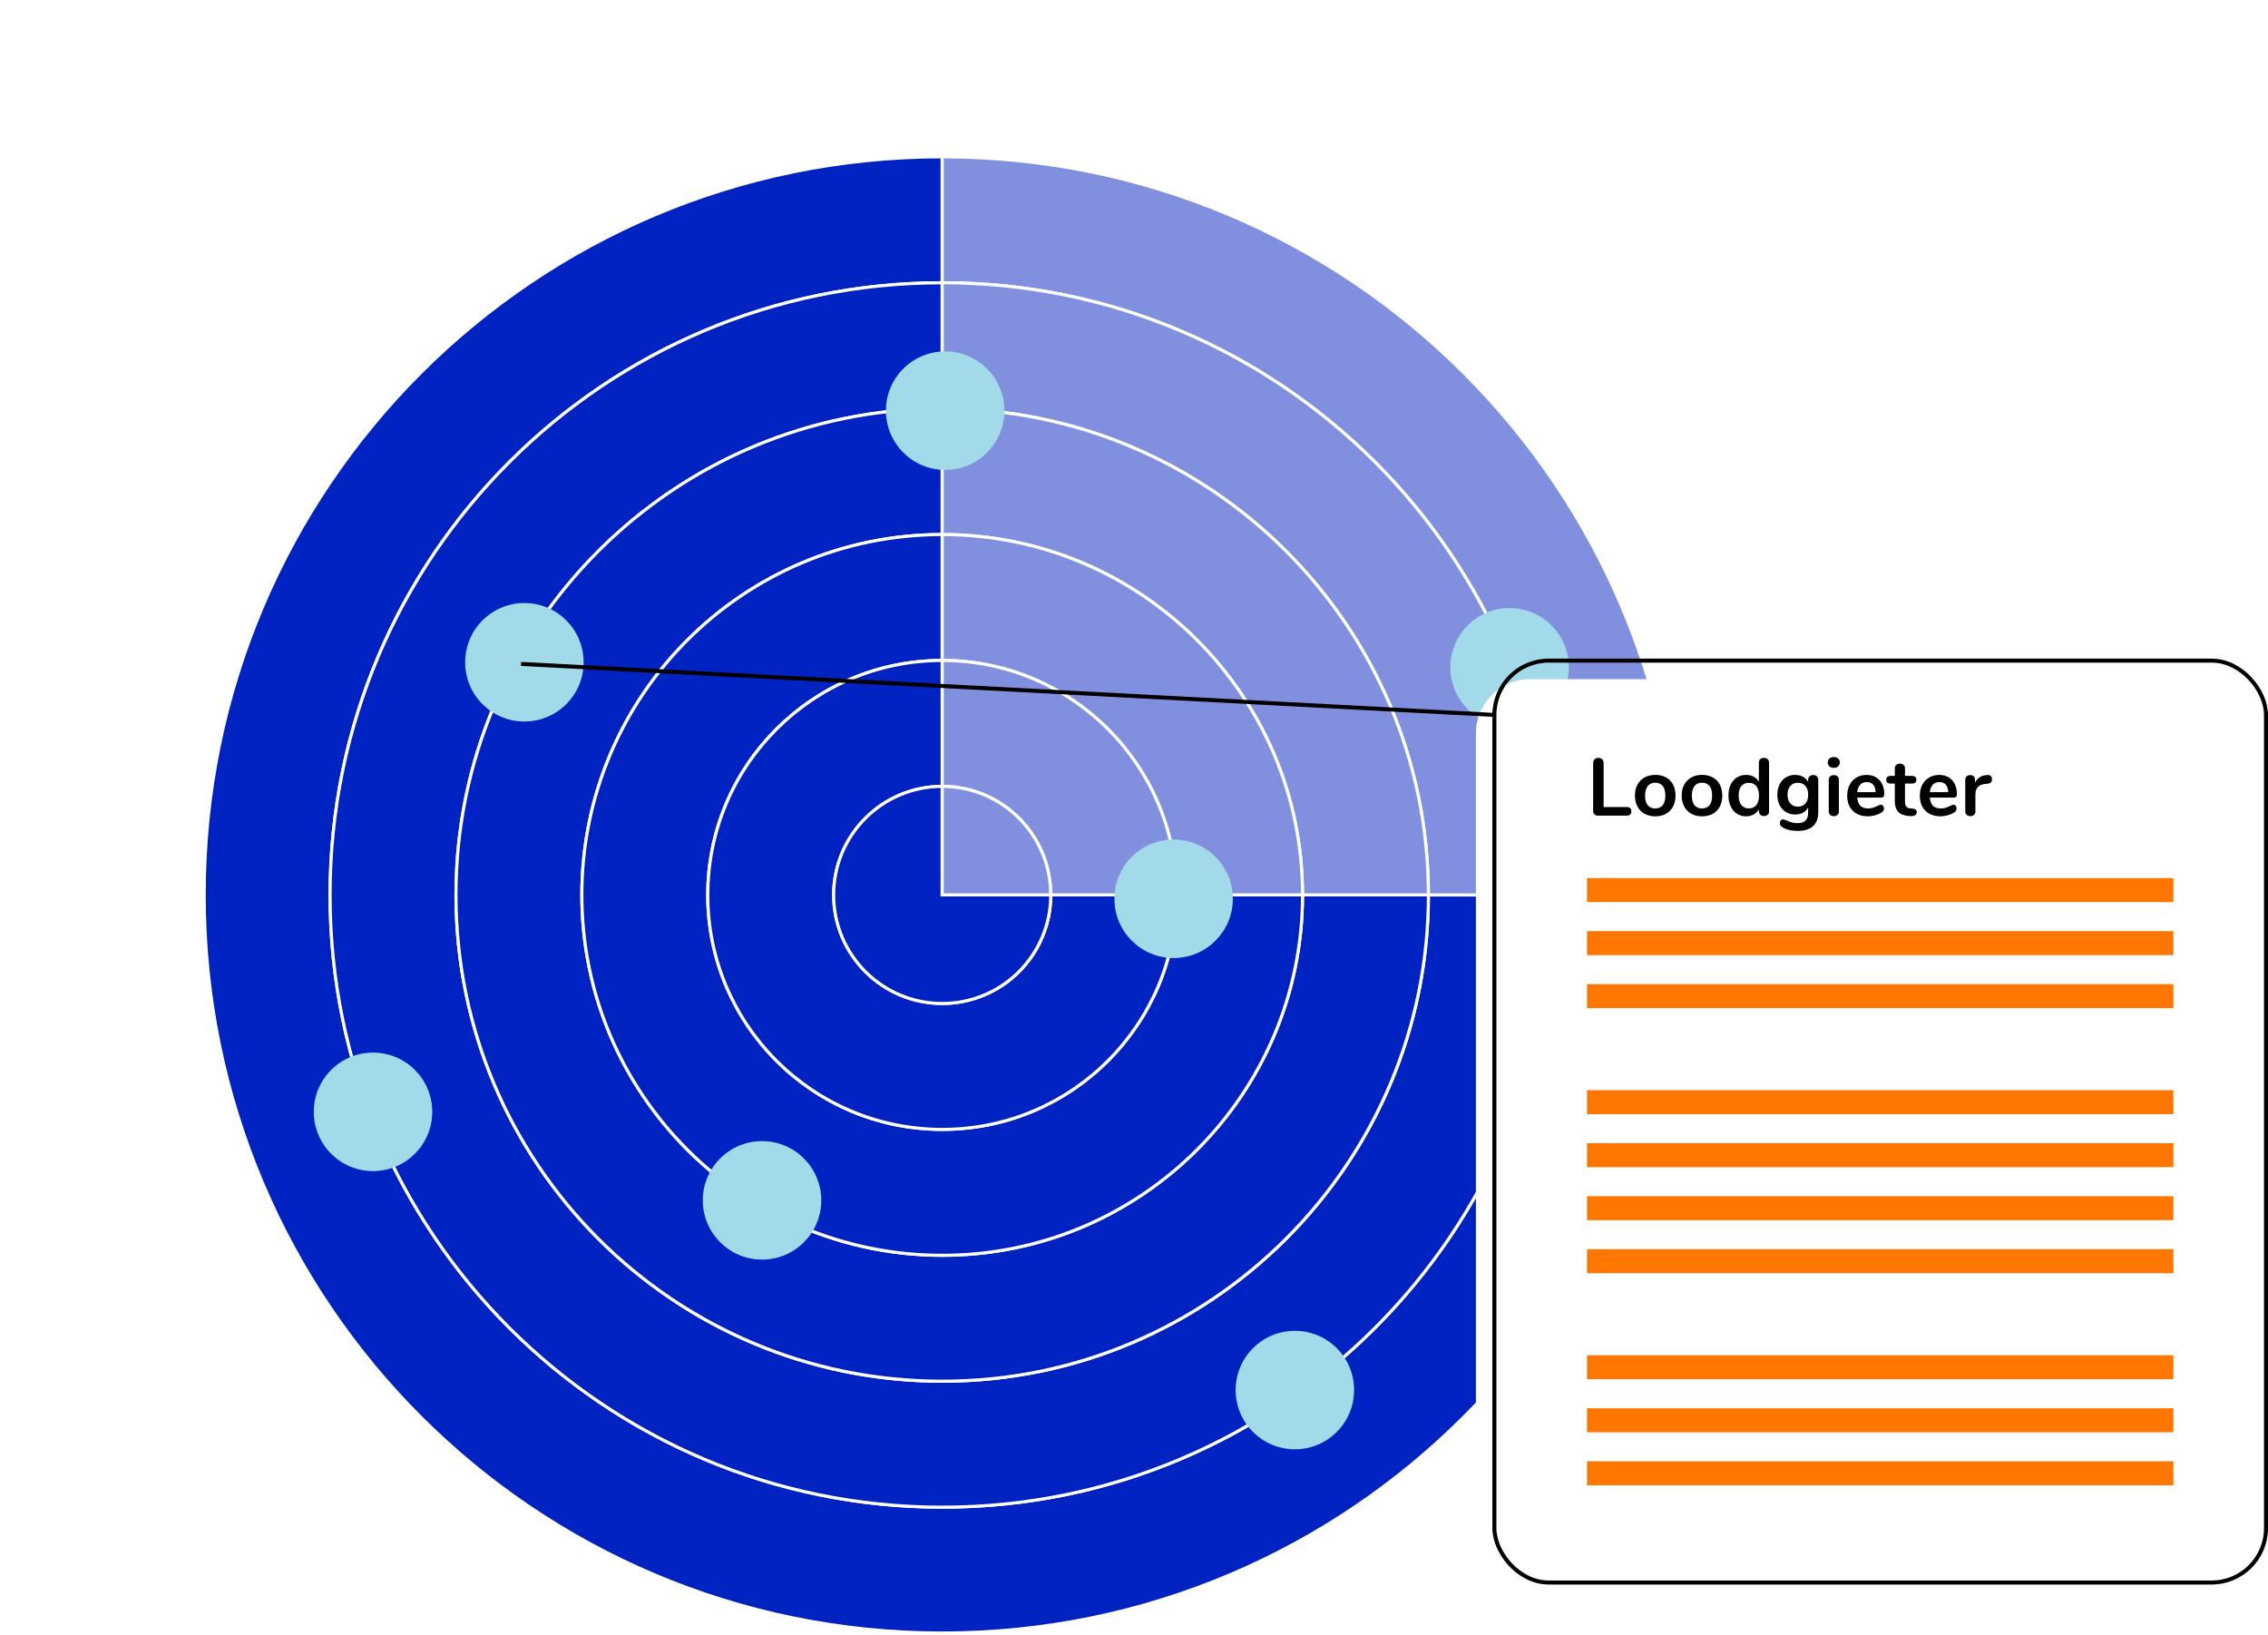 <?xml version="1.0" encoding="UTF-8" standalone="no"?>
<svg
   id="Laag_1"
   viewBox="0 0 735.099 529.721"
   version="1.1"
   width="735.099"
   height="529.721"
   xmlns="http://www.w3.org/2000/svg"
   xmlns:svg="http://www.w3.org/2000/svg">
  <defs
     id="defs15">
    <style
       id="style2">.cls-1{fill:#f70;}.cls-2{fill:#a2daea;}.cls-3{fill:#0022c0;}.cls-3,.cls-4{stroke:#fff;}.cls-3,.cls-4,.cls-5{stroke-miterlimit:10;}.cls-4{fill:#8090df;}.cls-6{fill:#fff;filter:url(#drop-shadow-1);}.cls-5{fill:none;stroke:#000;stroke-width:1.3px;}</style>
    <filter
       id="drop-shadow-1"
       filterUnits="userSpaceOnUse">
      <feOffset
         dx="-6"
         dy="6"
         id="feOffset4" />
      <feGaussianBlur
         result="blur"
         stdDeviation="5"
         id="feGaussianBlur6" />
      <feFlood
         flood-color="#000"
         flood-opacity=".2"
         id="feFlood8" />
      <feComposite
         in2="blur"
         operator="in"
         id="feComposite10"
         result="result1" />
      <feComposite
         in="SourceGraphic"
         in2="result1"
         id="feComposite12" />
    </filter>
  </defs>
  <g
     id="g41"
     transform="translate(25.009,29.851)">
    <path
       class="cls-3"
       d="m 519.57,260.17 h -40.8 c 0,109.57 -88.83,198.4 -198.4,198.4 -109.57,0 -198.4,-88.83 -198.4,-198.4 0,-109.57 88.83,-198.39 198.4,-198.39 V 20.97 c -132.11,0 -239.2,107.09 -239.2,239.2 0,132.11 107.09,239.2 239.2,239.2 132.11,0 239.2,-107.09 239.2,-239.2 z"
       id="path17" />
    <path
       class="cls-3"
       d="m 280.37,417.77 c -87.04,0 -157.59,-70.56 -157.59,-157.59 0,-87.03 70.56,-157.59 157.59,-157.59 v -40.8 c -109.57,0 -198.4,88.83 -198.4,198.4 0,109.57 88.83,198.4 198.4,198.4 109.57,0 198.4,-88.83 198.4,-198.4 h -40.8 c 0,87.04 -70.56,157.59 -157.59,157.59 z"
       id="path19" />
    <path
       class="cls-3"
       d="m 122.78,260.17 c 0,87.04 70.56,157.59 157.59,157.59 87.03,0 157.59,-70.56 157.59,-157.59 h -40.8 c 0,64.5 -52.29,116.79 -116.79,116.79 -64.5,0 -116.79,-52.29 -116.79,-116.79 0,-64.5 52.29,-116.79 116.79,-116.79 v -40.8 c -87.04,0 -157.59,70.56 -157.59,157.59 z"
       id="path21" />
    <path
       class="cls-3"
       d="m 280.37,336.16 c -41.97,0 -75.99,-34.02 -75.99,-75.99 0,-41.97 34.02,-75.99 75.99,-75.99 v -40.8 c -64.5,0 -116.79,52.29 -116.79,116.79 0,64.5 52.29,116.79 116.79,116.79 64.5,0 116.79,-52.29 116.79,-116.79 h -40.8 c 0,41.97 -34.02,75.99 -75.99,75.99 z"
       id="path23" />
    <path
       class="cls-3"
       d="m 204.39,260.17 c 0,41.97 34.02,75.99 75.99,75.99 41.97,0 75.99,-34.02 75.99,-75.99 h -40.8 c 0,19.43 -15.75,35.18 -35.18,35.18 -19.43,0 -35.18,-15.75 -35.18,-35.18 0,-19.43 15.75,-35.18 35.18,-35.18 v -40.8 c -41.97,0 -75.99,34.02 -75.99,75.99 z"
       id="path25" />
    <path
       class="cls-3"
       d="m 280.37,224.99 c -19.43,0 -35.18,15.75 -35.18,35.18 0,19.43 15.75,35.18 35.18,35.18 19.43,0 35.18,-15.75 35.18,-35.18 h -35.18 z"
       id="path27" />
    <path
       class="cls-4"
       d="m 478.77,260.17 h 40.8 c 0,-132.11 -107.09,-239.2 -239.2,-239.2 v 40.8 c 109.57,0 198.4,88.83 198.4,198.4 z"
       id="path29" />
    <path
       class="cls-4"
       d="m 280.37,61.78 v 40.8 c 87.04,0 157.59,70.56 157.59,157.59 h 40.8 c 0,-109.57 -88.83,-198.4 -198.4,-198.4 z"
       id="path31" />
    <path
       class="cls-4"
       d="m 397.16,260.17 h 40.8 c 0,-87.04 -70.56,-157.59 -157.59,-157.59 v 40.8 c 64.5,0 116.79,52.29 116.79,116.79 z"
       id="path33" />
    <path
       class="cls-4"
       d="m 280.37,143.38 v 40.8 c 41.97,0 75.99,34.02 75.99,75.99 h 40.8 c 0,-64.5 -52.29,-116.79 -116.79,-116.79 z"
       id="path35" />
    <path
       class="cls-4"
       d="m 315.56,260.17 h 40.8 c 0,-41.97 -34.02,-75.99 -75.99,-75.99 v 40.8 c 19.43,0 35.18,15.75 35.18,35.18 z"
       id="path37" />
    <path
       class="cls-4"
       d="m 280.37,224.99 v 35.18 h 35.18 c 0,-19.43 -15.75,-35.18 -35.18,-35.18 z"
       id="path39" />
  </g>
  <circle
     class="cls-2"
     cx="306.339"
     cy="133.081"
     r="19.2"
     id="circle43" />
  <circle
     class="cls-2"
     cx="169.959"
     cy="214.621"
     r="19.2"
     id="circle45" />
  <circle
     class="cls-2"
     cx="419.689"
     cy="450.481"
     r="19.2"
     id="circle47" />
  <circle
     class="cls-2"
     cx="380.389"
     cy="291.271"
     r="19.2"
     id="circle49" />
  <circle
     class="cls-2"
     cx="246.989"
     cy="389.001"
     r="19.2"
     id="circle51" />
  <circle
     class="cls-2"
     cx="120.899"
     cy="360.321"
     r="19.2"
     id="circle53" />
  <circle
     class="cls-2"
     cx="489.279"
     cy="216.251"
     r="19.2"
     id="circle55" />
  <rect
     class="cls-6"
     x="484.359"
     y="214.091"
     width="250.09"
     height="298.51"
     rx="17.6"
     ry="17.6"
     id="rect57" />
  <rect
     class="cls-5"
     x="484.359"
     y="214.091"
     width="250.09"
     height="298.76"
     rx="17.61"
     ry="17.61"
     id="rect59" />
  <g
     id="g81"
     transform="translate(25.009,29.851)">
    <path
       d="m 491.78,234.06 c -0.28,-0.28 -0.42,-0.67 -0.42,-1.16 v -15.45 c 0,-0.51 0.15,-0.92 0.46,-1.23 0.31,-0.31 0.72,-0.46 1.23,-0.46 0.51,0 0.94,0.15 1.25,0.46 0.31,0.31 0.46,0.72 0.46,1.23 v 14.23 h 7.41 c 1.05,0 1.58,0.47 1.58,1.4 0,0.93 -0.53,1.4 -1.58,1.4 h -9.2 c -0.51,0 -0.91,-0.14 -1.19,-0.42 z"
       id="path61" />
    <path
       d="m 508.03,233.88 c -0.99,-0.54 -1.76,-1.33 -2.31,-2.35 -0.54,-1.02 -0.82,-2.21 -0.82,-3.56 0,-1.35 0.27,-2.53 0.82,-3.55 0.54,-1.01 1.31,-1.79 2.31,-2.33 1,-0.54 2.15,-0.82 3.47,-0.82 1.32,0 2.47,0.27 3.47,0.82 1,0.55 1.76,1.32 2.29,2.33 0.54,1.01 0.8,2.19 0.8,3.55 0,1.36 -0.27,2.54 -0.8,3.56 -0.54,1.02 -1.3,1.8 -2.29,2.35 -0.99,0.54 -2.15,0.82 -3.47,0.82 -1.32,0 -2.47,-0.27 -3.47,-0.82 z m 5.89,-2.79 c 0.56,-0.7 0.84,-1.74 0.84,-3.11 0,-1.37 -0.28,-2.39 -0.84,-3.1 -0.56,-0.71 -1.37,-1.07 -2.42,-1.07 -1.05,0 -1.87,0.36 -2.44,1.07 -0.57,0.71 -0.86,1.74 -0.86,3.1 0,1.36 0.28,2.41 0.84,3.11 0.56,0.7 1.37,1.05 2.43,1.05 1.06,0 1.89,-0.35 2.45,-1.05 z"
       id="path63" />
    <path
       d="m 523.19,233.88 c -0.99,-0.54 -1.76,-1.33 -2.31,-2.35 -0.54,-1.02 -0.82,-2.21 -0.82,-3.56 0,-1.35 0.27,-2.53 0.82,-3.55 0.54,-1.01 1.31,-1.79 2.31,-2.33 1,-0.54 2.15,-0.82 3.47,-0.82 1.32,0 2.47,0.27 3.47,0.82 1,0.55 1.76,1.32 2.29,2.33 0.54,1.01 0.8,2.19 0.8,3.55 0,1.36 -0.27,2.54 -0.8,3.56 -0.54,1.02 -1.3,1.8 -2.29,2.35 -0.99,0.54 -2.15,0.82 -3.47,0.82 -1.32,0 -2.47,-0.27 -3.47,-0.82 z m 5.89,-2.79 c 0.56,-0.7 0.84,-1.74 0.84,-3.11 0,-1.37 -0.28,-2.39 -0.84,-3.1 -0.56,-0.71 -1.37,-1.07 -2.42,-1.07 -1.05,0 -1.87,0.36 -2.44,1.07 -0.57,0.71 -0.86,1.74 -0.86,3.1 0,1.36 0.28,2.41 0.84,3.11 0.56,0.7 1.37,1.05 2.42,1.05 1.05,0 1.89,-0.35 2.45,-1.05 z"
       id="path65" />
    <path
       d="m 547.9,216.19 c 0.32,0.28 0.47,0.65 0.47,1.11 v 15.76 c 0,0.47 -0.15,0.85 -0.45,1.13 -0.3,0.28 -0.69,0.42 -1.19,0.42 -0.5,0 -0.89,-0.14 -1.19,-0.42 -0.3,-0.28 -0.45,-0.66 -0.45,-1.13 v -0.66 c -0.39,0.72 -0.94,1.28 -1.67,1.69 -0.73,0.4 -1.56,0.61 -2.49,0.61 -1.11,0 -2.1,-0.28 -2.97,-0.84 -0.87,-0.56 -1.55,-1.36 -2.03,-2.39 -0.48,-1.03 -0.72,-2.21 -0.72,-3.54 0,-1.33 0.24,-2.5 0.72,-3.51 0.48,-1.01 1.16,-1.77 2.02,-2.32 0.86,-0.54 1.85,-0.82 2.98,-0.82 0.93,0 1.76,0.19 2.48,0.58 0.72,0.39 1.27,0.93 1.66,1.63 v -6.25 c 0,-0.44 0.15,-0.79 0.43,-1.07 0.29,-0.27 0.68,-0.41 1.17,-0.41 0.49,0 0.9,0.14 1.21,0.42 z m -3.65,14.87 c 0.57,-0.72 0.86,-1.75 0.86,-3.08 0,-1.33 -0.29,-2.36 -0.86,-3.07 -0.57,-0.71 -1.38,-1.07 -2.41,-1.07 -1.03,0 -1.87,0.35 -2.45,1.05 -0.58,0.7 -0.87,1.71 -0.87,3.03 0,1.32 0.29,2.37 0.87,3.11 0.58,0.74 1.39,1.11 2.42,1.11 1.03,0 1.87,-0.36 2.44,-1.08 z"
       id="path67" />
    <path
       d="m 563.87,221.75 c 0.3,0.28 0.45,0.66 0.45,1.13 v 10.41 c 0,2.02 -0.56,3.55 -1.69,4.59 -1.12,1.04 -2.79,1.55 -4.98,1.55 -1.92,0 -3.51,-0.36 -4.8,-1.08 -0.65,-0.39 -0.98,-0.85 -0.98,-1.4 0,-0.39 0.09,-0.69 0.28,-0.92 0.18,-0.23 0.43,-0.34 0.72,-0.34 0.16,0 0.35,0.04 0.58,0.12 0.23,0.08 0.47,0.17 0.71,0.28 0.63,0.26 1.2,0.46 1.7,0.61 0.5,0.15 1.08,0.21 1.73,0.21 2.3,0 3.45,-1.12 3.45,-3.37 v -1.69 c -0.39,0.72 -0.95,1.28 -1.69,1.67 -0.74,0.4 -1.58,0.59 -2.53,0.59 -1.12,0 -2.12,-0.27 -2.99,-0.8 -0.87,-0.54 -1.55,-1.29 -2.04,-2.25 -0.49,-0.96 -0.74,-2.08 -0.74,-3.35 0,-1.27 0.24,-2.39 0.73,-3.36 0.48,-0.98 1.16,-1.73 2.04,-2.27 0.88,-0.54 1.88,-0.8 3,-0.8 0.95,0 1.79,0.2 2.53,0.59 0.74,0.4 1.3,0.95 1.69,1.67 v -0.69 c 0,-0.46 0.15,-0.83 0.45,-1.11 0.3,-0.28 0.69,-0.42 1.19,-0.42 0.5,0 0.89,0.14 1.19,0.42 z m -3.7,8.78 c 0.59,-0.69 0.88,-1.63 0.88,-2.82 0,-1.19 -0.29,-2.16 -0.88,-2.85 -0.59,-0.69 -1.41,-1.03 -2.46,-1.03 -1.05,0 -1.85,0.34 -2.45,1.03 -0.6,0.69 -0.9,1.63 -0.9,2.85 0,1.22 0.3,2.13 0.9,2.82 0.6,0.68 1.41,1.03 2.45,1.03 1.04,0 1.88,-0.34 2.46,-1.03 z"
       id="path69" />
    <path
       d="m 567.93,218.5 c -0.35,-0.33 -0.53,-0.75 -0.53,-1.28 0,-0.53 0.18,-0.95 0.53,-1.26 0.35,-0.31 0.83,-0.47 1.42,-0.47 0.59,0 1.05,0.16 1.41,0.47 0.36,0.32 0.54,0.74 0.54,1.26 0,0.52 -0.18,0.95 -0.53,1.28 -0.35,0.33 -0.83,0.49 -1.42,0.49 -0.59,0 -1.07,-0.16 -1.42,-0.49 z m 0.25,15.74 c -0.31,-0.27 -0.46,-0.66 -0.46,-1.17 V 222.9 c 0,-0.51 0.15,-0.9 0.46,-1.16 0.31,-0.26 0.7,-0.4 1.17,-0.4 0.47,0 0.87,0.13 1.19,0.4 0.32,0.26 0.47,0.65 0.47,1.16 v 10.17 c 0,0.51 -0.16,0.9 -0.47,1.17 -0.32,0.27 -0.71,0.41 -1.19,0.41 -0.48,0 -0.87,-0.14 -1.17,-0.41 z"
       id="path71" />
    <path
       d="m 585.34,231.3 c 0.18,0.23 0.28,0.54 0.28,0.92 0,0.54 -0.33,1 -0.98,1.37 -0.6,0.33 -1.27,0.6 -2.03,0.8 -0.76,0.2 -1.48,0.3 -2.16,0.3 -2.07,0 -3.72,-0.6 -4.93,-1.79 -1.21,-1.19 -1.82,-2.83 -1.82,-4.9 0,-1.32 0.26,-2.49 0.79,-3.51 0.53,-1.02 1.27,-1.81 2.23,-2.37 0.96,-0.56 2.04,-0.84 3.26,-0.84 1.22,0 2.17,0.25 3.03,0.76 0.86,0.51 1.53,1.23 2,2.16 0.47,0.93 0.71,2.03 0.71,3.29 0,0.76 -0.33,1.13 -1,1.13 h -7.78 c 0.11,1.21 0.45,2.1 1.03,2.67 0.58,0.57 1.42,0.86 2.53,0.86 0.56,0 1.06,-0.07 1.49,-0.21 0.43,-0.14 0.92,-0.33 1.46,-0.58 0.53,-0.28 0.91,-0.42 1.16,-0.42 0.3,0 0.54,0.12 0.73,0.34 z m -7.43,-6.85 c -0.54,0.56 -0.86,1.37 -0.96,2.42 h 5.96 c -0.04,-1.07 -0.3,-1.88 -0.79,-2.44 -0.49,-0.55 -1.18,-0.83 -2.06,-0.83 -0.88,0 -1.61,0.28 -2.15,0.84 z"
       id="path73" />
    <path
       d="m 596.24,233.38 c 0,0.42 -0.17,0.74 -0.51,0.96 -0.34,0.22 -0.83,0.31 -1.46,0.28 l -0.71,-0.05 c -2.95,-0.21 -4.43,-1.79 -4.43,-4.74 v -5.75 h -1.32 c -0.47,0 -0.84,-0.11 -1.09,-0.32 -0.25,-0.21 -0.38,-0.52 -0.38,-0.92 0,-0.4 0.13,-0.71 0.38,-0.92 0.25,-0.21 0.62,-0.32 1.09,-0.32 h 1.32 v -2.42 c 0,-0.47 0.15,-0.85 0.45,-1.13 0.3,-0.28 0.7,-0.42 1.21,-0.42 0.51,0 0.89,0.14 1.19,0.42 0.3,0.28 0.45,0.66 0.45,1.13 v 2.42 h 2.24 c 0.47,0 0.84,0.11 1.09,0.32 0.25,0.21 0.38,0.52 0.38,0.92 0,0.4 -0.13,0.71 -0.38,0.92 -0.25,0.21 -0.62,0.32 -1.09,0.32 h -2.24 v 5.98 c 0,1.3 0.6,2 1.79,2.08 l 0.71,0.05 c 0.88,0.05 1.32,0.45 1.32,1.19 z"
       id="path75" />
    <path
       d="m 608.88,231.3 c 0.18,0.23 0.28,0.54 0.28,0.92 0,0.54 -0.33,1 -0.98,1.37 -0.6,0.33 -1.27,0.6 -2.03,0.8 -0.76,0.2 -1.48,0.3 -2.16,0.3 -2.07,0 -3.72,-0.6 -4.93,-1.79 -1.21,-1.19 -1.82,-2.83 -1.82,-4.9 0,-1.32 0.26,-2.49 0.79,-3.51 0.53,-1.02 1.27,-1.81 2.23,-2.37 0.96,-0.56 2.04,-0.84 3.26,-0.84 1.22,0 2.17,0.25 3.03,0.76 0.86,0.51 1.53,1.23 2,2.16 0.47,0.93 0.71,2.03 0.71,3.29 0,0.76 -0.33,1.13 -1,1.13 h -7.78 c 0.11,1.21 0.45,2.1 1.03,2.67 0.58,0.57 1.42,0.86 2.53,0.86 0.56,0 1.06,-0.07 1.49,-0.21 0.43,-0.14 0.92,-0.33 1.46,-0.58 0.53,-0.28 0.91,-0.42 1.16,-0.42 0.3,0 0.54,0.12 0.73,0.34 z m -7.43,-6.85 c -0.54,0.56 -0.86,1.37 -0.96,2.42 h 5.96 c -0.04,-1.07 -0.3,-1.88 -0.79,-2.44 -0.49,-0.55 -1.18,-0.83 -2.06,-0.83 -0.88,0 -1.61,0.28 -2.15,0.84 z"
       id="path77" />
    <path
       d="m 620.23,221.62 c 0.26,0.23 0.4,0.57 0.4,1.03 0,0.46 -0.11,0.83 -0.34,1.05 -0.23,0.22 -0.64,0.38 -1.24,0.45 l -0.79,0.08 c -1.04,0.11 -1.8,0.46 -2.28,1.05 -0.48,0.59 -0.72,1.34 -0.72,2.24 v 5.54 c 0,0.51 -0.16,0.9 -0.47,1.17 -0.31,0.27 -0.71,0.41 -1.19,0.41 -0.48,0 -0.87,-0.14 -1.17,-0.41 -0.31,-0.27 -0.46,-0.66 -0.46,-1.17 v -10.2 c 0,-0.49 0.15,-0.87 0.46,-1.13 0.31,-0.26 0.69,-0.4 1.15,-0.4 0.46,0 0.83,0.13 1.11,0.38 0.28,0.26 0.42,0.62 0.42,1.09 v 1.05 c 0.33,-0.77 0.83,-1.37 1.49,-1.79 0.66,-0.42 1.39,-0.66 2.2,-0.71 l 0.37,-0.03 c 0.46,-0.03 0.82,0.06 1.08,0.29 z"
       id="path79" />
  </g>
  <rect
     class="cls-1"
     x="514.369"
     y="284.561"
     width="190.07"
     height="7.78"
     id="rect83" />
  <rect
     class="cls-1"
     x="514.369"
     y="301.751"
     width="190.07"
     height="7.78"
     id="rect85" />
  <rect
     class="cls-1"
     x="514.369"
     y="318.931"
     width="190.07"
     height="7.78"
     id="rect87" />
  <rect
     class="cls-1"
     x="514.369"
     y="353.291"
     width="190.07"
     height="7.78"
     id="rect89" />
  <rect
     class="cls-1"
     x="514.369"
     y="370.471"
     width="190.07"
     height="7.78"
     id="rect91" />
  <rect
     class="cls-1"
     x="514.369"
     y="387.651"
     width="190.07"
     height="7.78"
     id="rect93" />
  <rect
     class="cls-1"
     x="514.369"
     y="404.831"
     width="190.07"
     height="7.78"
     id="rect95" />
  <rect
     class="cls-1"
     x="514.369"
     y="439.191"
     width="190.07"
     height="7.78"
     id="rect97" />
  <rect
     class="cls-1"
     x="514.369"
     y="456.381"
     width="190.07"
     height="7.78"
     id="rect99" />
  <rect
     class="cls-1"
     x="514.369"
     y="473.561"
     width="190.07"
     height="7.78"
     id="rect101" />
  <line
     class="cls-5"
     x1="484.359"
     y1="231.691"
     x2="168.869"
     y2="215.161"
     id="line103" />
</svg>
